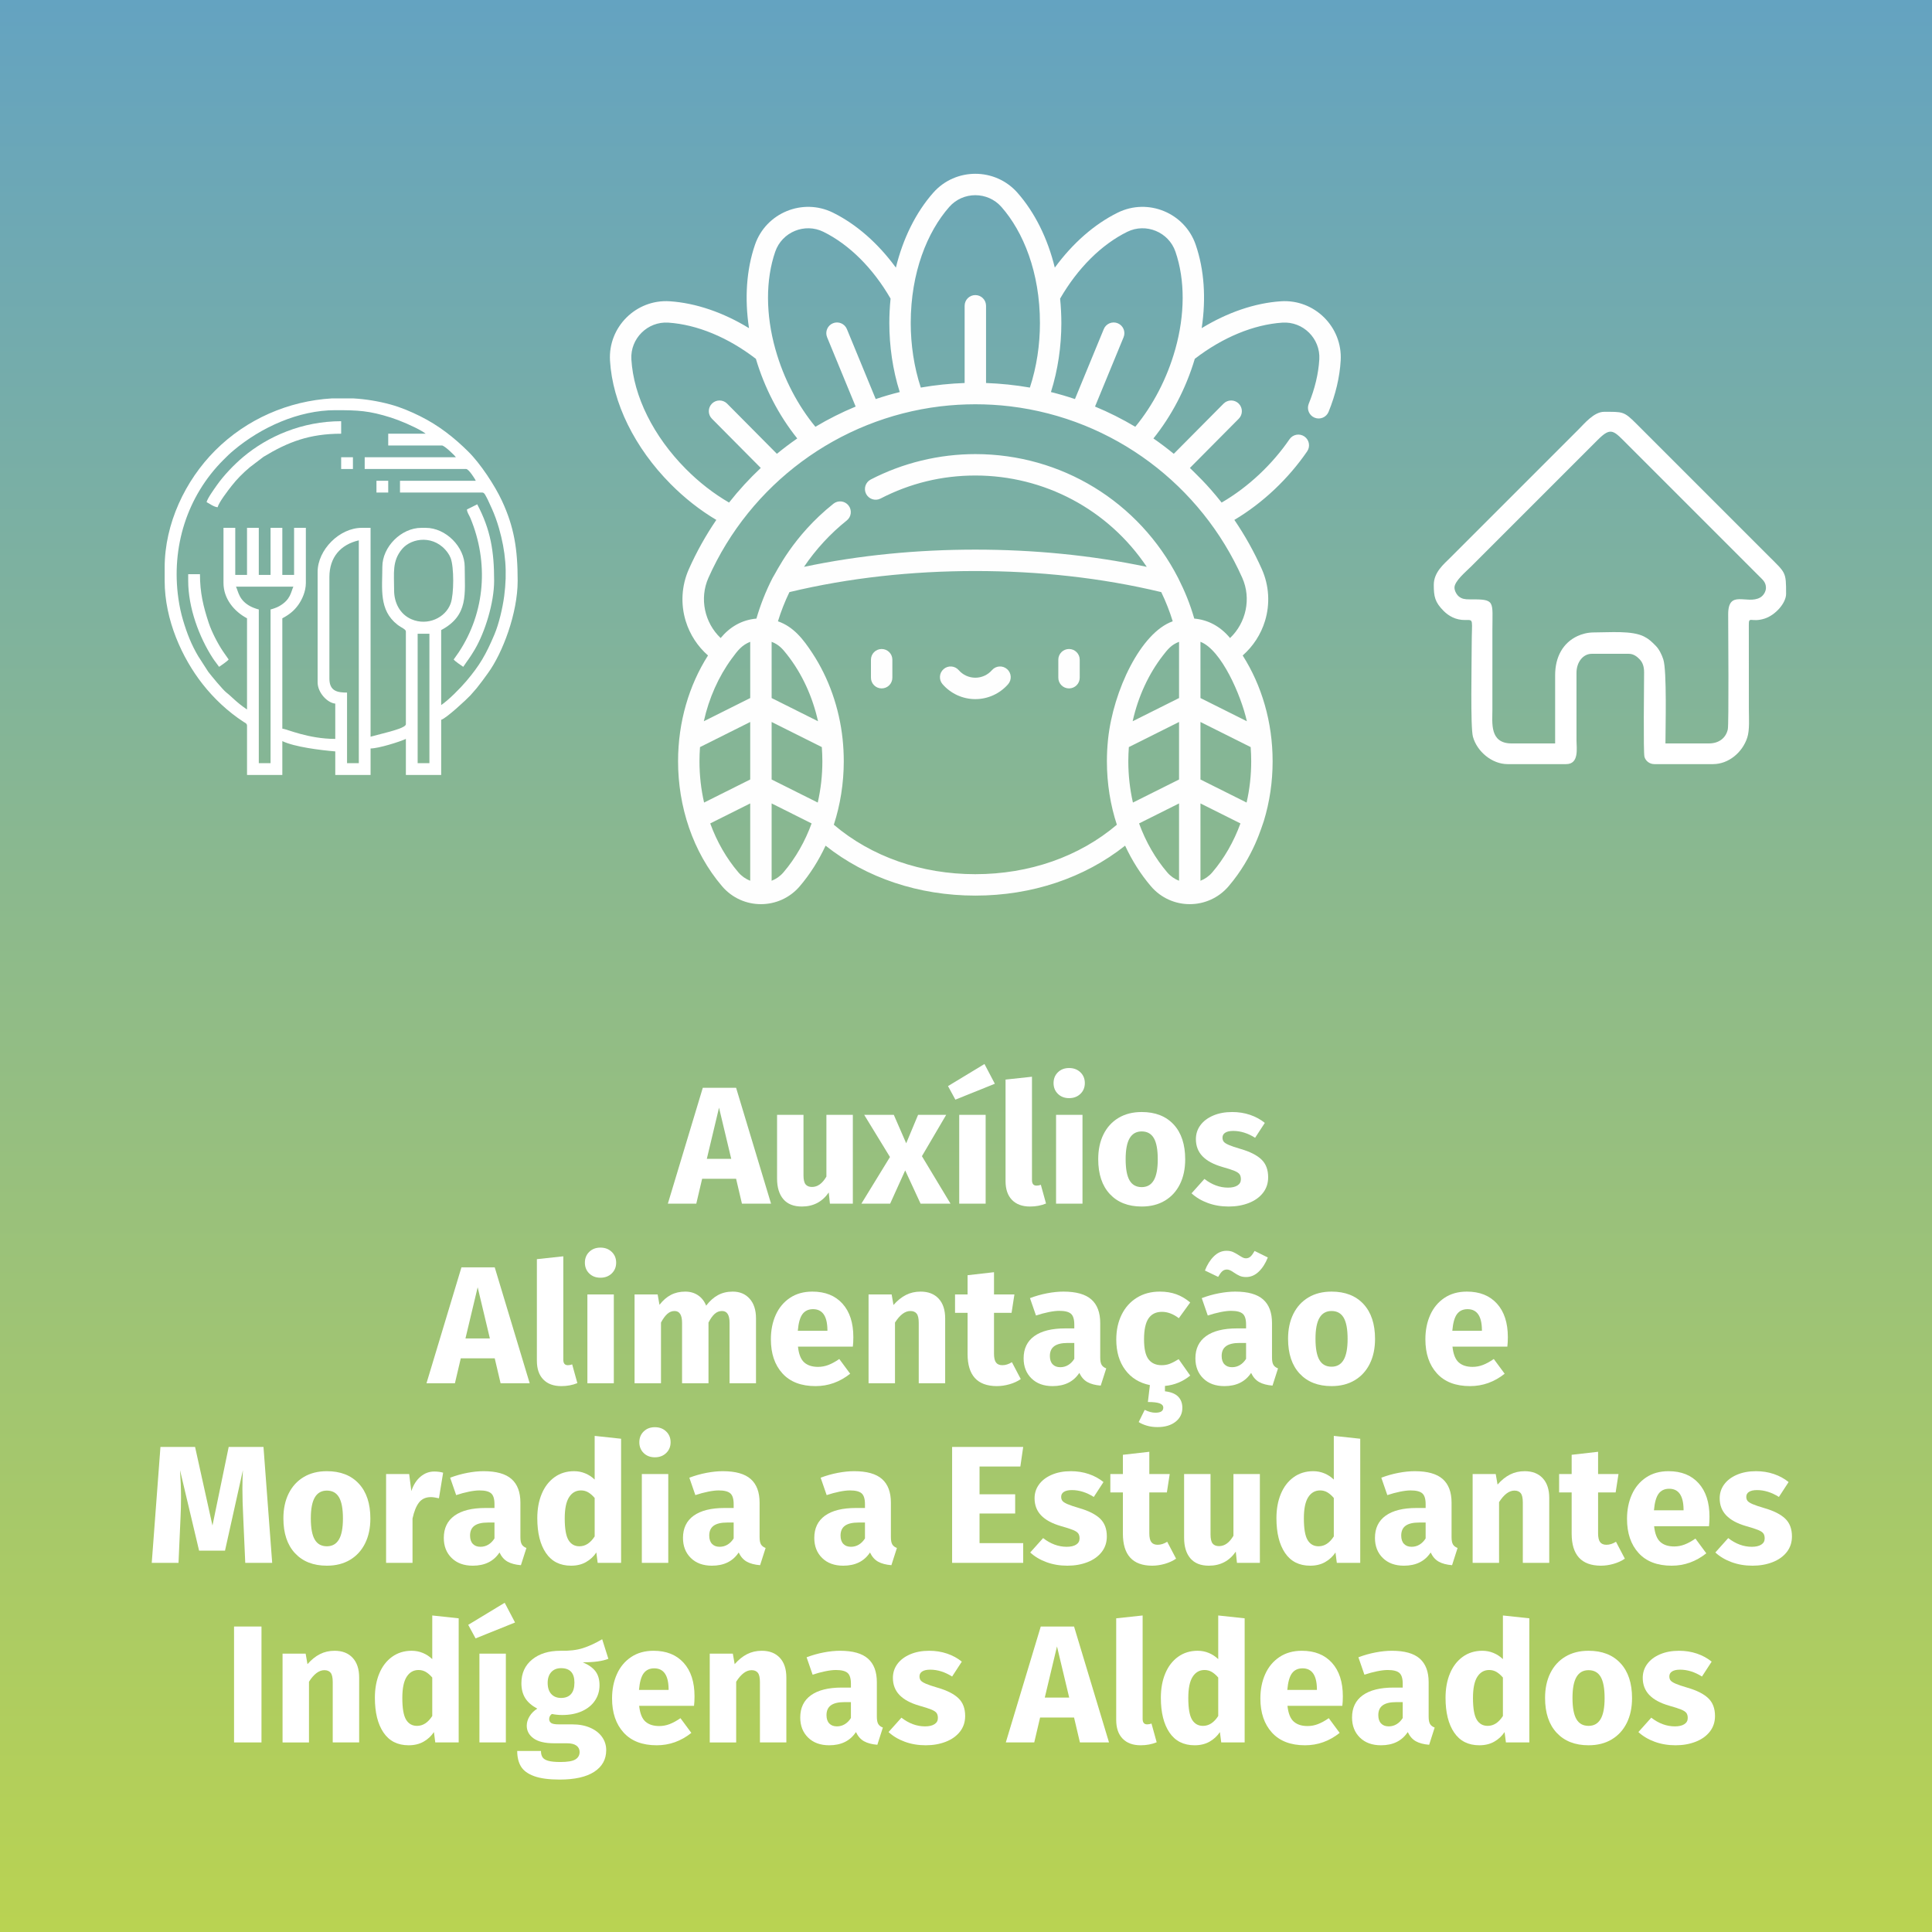 <?xml version="1.0" encoding="UTF-8"?>
<!DOCTYPE svg PUBLIC "-//W3C//DTD SVG 1.1//EN" "http://www.w3.org/Graphics/SVG/1.1/DTD/svg11.dtd">
<!-- Creator: CorelDRAW -->
<svg xmlns="http://www.w3.org/2000/svg" xml:space="preserve" width="56.103mm" height="56.103mm" version="1.1" style="shape-rendering:geometricPrecision; text-rendering:geometricPrecision; image-rendering:optimizeQuality; fill-rule:evenodd; clip-rule:evenodd"
viewBox="0 0 26781.08 26781.08"
 xmlns:xlink="http://www.w3.org/1999/xlink"
 xmlns:xodm="http://www.corel.com/coreldraw/odm/2003"
 enable-background="new 0 0 512 512">
 <rect x="0" y="0" width="26781.08" height="26781.08" fill="#333333" stroke="none"/>
 <defs>
  <style type="text/css">
   <![CDATA[
    .fil1 {fill:none}
    .fil4 {fill:white}
    .fil3 {fill:#FEFEFE;fill-rule:nonzero}
    .fil2 {fill:white;fill-rule:nonzero}
    .fil0 {fill:url(#id1)}
   ]]>
  </style>
   <clipPath id="id0">
    <path d="M-0 0l26781.08 0 0 26781.08 -26781.08 0 0 -26781.08z"/>
   </clipPath>
  <linearGradient id="id1" gradientUnits="userSpaceOnUse" x1="13390.32" y1="-4395.18" x2="13390.32" y2="30760.49">
   <stop offset="0" style="stop-opacity:1; stop-color:#569BD3"/>
   <stop offset="1" style="stop-opacity:1; stop-color:#C6DA41"/>
  </linearGradient>
 </defs>
 <g id="Camada_x0020_1">
  <g>
  </g>
  <g style="clip-path:url(#id0)">
   <g id="_1734018460384">
    <path class="fil0" d="M31072.48 27961.14c0,1718.47 -1393.73,3111.39 -3111.24,3111.39l-29142.26 0c-1717.71,0 -3110.43,-1392.92 -3110.43,-3111.39l0 -29141.3c0,-1718.28 1392.73,-3111.24 3110.43,-3111.24l29142.26 0c1717.52,0 3111.24,1392.96 3111.24,3111.24l0 29141.3z"/>
   </g>
  </g>
  <polygon class="fil1" points="-0,0 26781.08,0 26781.08,26781.08 -0,26781.08 "/>
  <path class="fil2" d="M10203.56 16339.79l-470.67 0 -81.15 345.46 -394.15 0 484.56 -1606.77 461.41 0 484.56 1606.77 -403.41 0 -81.15 -345.46zm-67.26 -275.91l-169.22 -709.49 -169.27 709.49 338.49 0z"/>
  <path id="_1" class="fil2" d="M11821.93 16685.25l-317.68 0 -16.23 -155.33c-89.65,129.84 -214.05,194.76 -373.29,194.76 -112.85,0 -198.24,-34.04 -256.2,-102.01 -57.95,-68.02 -86.93,-163.11 -86.93,-285.22l0 -883.39 366.32 0 0 837.04c0,60.29 9.64,102.39 28.98,126.36 19.33,23.96 49.07,35.94 89.27,35.94 77.28,0 143.78,-47.93 199.39,-143.78l0 -855.56 366.37 0 0 1231.19z"/>
  <polygon id="_2" class="fil2" points="13175.99,16685.25 12760.93,16685.25 12547.65,16223.84 12338.95,16685.25 11940.17,16685.25 12336.66,16038.35 11979.56,15454.07 12389.98,15454.07 12561.54,15848.26 12726.18,15454.07 13115.7,15454.07 12779.5,16026.79 "/>
  <path id="_3" class="fil2" d="M13662.89 16685.25l-366.37 0 0 -1231.19 366.37 0 0 1231.19zm127.5 -1662.43l-547.19 220.25 -102.01 -187.79 505.47 -306.08 143.73 273.62z"/>
  <path id="_4" class="fil2" d="M14277.29 16724.68c-106.64,0 -189.75,-30.55 -249.23,-91.6 -59.53,-61.05 -89.27,-147.98 -89.27,-260.83l0 -1407.38 366.32 -39.43 0 1432.87c0,51.03 20.86,76.52 62.58,76.52 21.67,0 41.77,-3.87 60.29,-11.6l71.89 259.68c-66.45,27.83 -140.68,41.77 -222.59,41.77z"/>
  <path id="_5" class="fil2" d="M15005.35 16685.25l-366.37 0 0 -1231.19 366.37 0 0 1231.19zm-185.5 -1880.39c63.39,0 115.57,19.71 156.52,59.14 40.96,39.38 61.44,89.27 61.44,149.55 0,60.24 -20.48,110.13 -61.44,149.51 -40.96,39.43 -93.13,59.14 -156.52,59.14 -63.39,0 -115.14,-19.71 -155.33,-59.14 -40.19,-39.38 -60.29,-89.27 -60.29,-149.51 0,-60.29 20.1,-110.17 60.29,-149.55 40.19,-39.43 91.94,-59.14 155.33,-59.14z"/>
  <path id="_6" class="fil2" d="M15826.11 15414.68c188.6,0 336.2,57.57 442.84,172.71 106.69,115.19 160.01,276.29 160.01,483.42 0,131.42 -24.35,246.17 -73.04,344.31 -48.69,98.19 -118.24,174.28 -208.7,228.41 -90.41,54.08 -197.43,81.15 -321.12,81.15 -187.03,0 -334.24,-57.57 -441.69,-172.75 -107.4,-115.14 -161.15,-276.29 -161.15,-483.42 0,-131.42 24.35,-246.17 73.04,-344.31 48.69,-98.14 118.24,-174.28 208.7,-228.37 90.41,-54.13 197.48,-81.15 321.12,-81.15zm0 268.94c-74.18,0 -129.84,31.31 -166.93,93.9 -37.09,62.63 -55.66,159.58 -55.66,290.99 0,134.47 18.19,232.61 54.51,294.43 36.33,61.86 92.32,92.75 168.08,92.75 74.18,0 129.84,-31.27 166.93,-93.9 37.09,-62.58 55.66,-159.58 55.66,-290.99 0,-134.47 -18.19,-232.61 -54.51,-294.43 -36.28,-61.82 -92.32,-92.75 -168.08,-92.75z"/>
  <path id="_7" class="fil2" d="M17080.45 15414.68c88.12,0 170.84,13.13 248.13,39.38 77.28,26.3 145.26,63.39 204.02,111.32l-134.47 206.36c-100.48,-63.39 -201.73,-95.09 -303.74,-95.09 -47.93,0 -84.63,8.12 -110.13,24.35 -25.54,16.23 -38.28,39.05 -38.28,68.4 0,23.2 5.82,42.1 17.42,56.81 11.55,14.7 35.13,29.74 70.7,45.21 35.56,15.47 90.41,34.04 164.64,55.66 128.26,37.09 223.74,85.4 286.32,144.92 62.63,59.48 93.9,141.82 93.9,246.93 0,83.44 -23.96,155.71 -71.84,216.77 -47.93,61.05 -113.61,107.83 -197.1,140.29 -83.49,32.46 -176.19,48.69 -278.25,48.69 -103.54,0 -199.77,-16.23 -288.66,-48.69 -88.88,-32.46 -164.21,-77.28 -226.07,-134.47l178.53 -199.44c103.59,80.39 212.57,120.58 326.94,120.58 55.66,0 99.34,-10.02 130.99,-30.12 31.7,-20.1 47.54,-48.69 47.54,-85.83 0,-29.36 -6.16,-52.51 -18.52,-69.55 -12.36,-16.99 -36.33,-32.84 -71.89,-47.5 -35.56,-14.7 -91.99,-32.89 -169.27,-54.51 -122.11,-35.56 -213.33,-85.02 -273.57,-148.36 -60.29,-63.39 -90.46,-142.25 -90.46,-236.53 0,-71.08 20.48,-134.85 61.44,-191.28 41,-56.42 99.72,-101.25 176.24,-134.47 76.52,-33.22 165.02,-49.84 265.46,-49.84z"/>
  <path id="_8" class="fil2" d="M6857.84 18829.14l-470.67 0 -81.15 345.46 -394.15 0 484.56 -1606.77 461.41 0 484.56 1606.77 -403.41 0 -81.15 -345.46zm-67.26 -275.91l-169.22 -709.49 -169.27 709.49 338.49 0z"/>
  <path id="_9" class="fil2" d="M7780.62 19214.03c-106.64,0 -189.75,-30.55 -249.23,-91.6 -59.53,-61.05 -89.27,-147.98 -89.27,-260.83l0 -1407.38 366.32 -39.43 0 1432.87c0,51.03 20.86,76.52 62.58,76.52 21.67,0 41.77,-3.87 60.29,-11.6l71.89 259.68c-66.45,27.83 -140.68,41.77 -222.59,41.77z"/>
  <path id="_10" class="fil2" d="M8508.67 19174.6l-366.37 0 0 -1231.19 366.37 0 0 1231.19zm-185.5 -1880.39c63.39,0 115.57,19.71 156.52,59.14 40.96,39.38 61.44,89.27 61.44,149.55 0,60.24 -20.48,110.13 -61.44,149.51 -40.96,39.43 -93.13,59.14 -156.52,59.14 -63.39,0 -115.14,-19.71 -155.33,-59.14 -40.19,-39.38 -60.29,-89.27 -60.29,-149.51 0,-60.29 20.1,-110.17 60.29,-149.55 40.19,-39.43 91.94,-59.14 155.33,-59.14z"/>
  <path id="_11" class="fil2" d="M10157.17 17904.03c97.38,0 175.47,32.84 234.19,98.53 58.71,65.68 88.12,156.48 88.12,272.43l0 899.62 -366.37 0 0 -836.99c0,-109.79 -34.75,-164.64 -104.3,-164.64 -38.67,0 -72.65,13.13 -102.06,39.43 -29.36,26.25 -57.95,66.45 -85.78,120.53l0 841.67 -366.32 0 0 -836.99c0,-109.79 -34.8,-164.64 -104.35,-164.64 -37.09,0 -70.7,13.51 -100.86,40.58 -30.12,27.07 -59.1,66.83 -86.93,119.39l0 841.67 -366.37 0 0 -1231.19 319.97 0 25.54 143.78c47.93,-61.86 100.86,-107.83 158.82,-137.96 57.95,-30.17 124.02,-45.21 198.24,-45.21 68.02,0 127.12,16.99 177.38,50.98 50.22,34.04 87.69,81.91 112.42,143.78 49.45,-64.92 103.97,-113.61 163.49,-146.07 59.48,-32.46 127.88,-48.69 205.17,-48.69z"/>
  <path id="_12" class="fil2" d="M11828.86 18534.66c0,51.03 -2.29,95.09 -6.92,132.18l-760.52 0c10.84,103.54 39.43,176.19 85.78,217.96 46.4,41.72 110.51,62.58 192.47,62.58 49.45,0 97.38,-8.88 143.73,-26.68 46.4,-17.76 96.62,-45.21 150.7,-82.3l150.7 204.02c-143.73,114.42 -303.74,171.61 -479.93,171.61 -199.39,0 -352.43,-58.76 -459.07,-176.24 -106.69,-117.48 -160.01,-275.15 -160.01,-472.96 0,-125.21 22.44,-237.67 67.26,-337.39 44.82,-99.67 110.51,-178.53 197.1,-236.48 86.54,-57.95 190.08,-86.93 310.66,-86.93 177.77,0 316.87,55.61 417.35,166.93 100.48,111.27 150.7,265.84 150.7,463.7zm-359.35 -104.35c-3.1,-188.55 -69.6,-282.83 -199.44,-282.83 -63.34,0 -112.03,22.77 -146.07,68.36 -33.99,45.63 -55.61,122.54 -64.92,230.7l410.43 0 0 -16.23z"/>
  <path id="_13" class="fil2" d="M12760.93 17904.03c106.69,0 190.13,32.46 250.42,97.38 60.29,64.92 90.41,156.09 90.41,273.57l0 899.62 -366.32 0 0 -836.99c0,-61.86 -9.64,-104.73 -28.98,-128.69 -19.33,-23.96 -48.31,-35.94 -86.97,-35.94 -74.18,0 -145.26,53.32 -213.28,159.96l0 841.67 -366.37 0 0 -1231.19 319.97 0 25.54 146.07c54.08,-61.82 111.65,-108.17 172.71,-139.1 61.05,-30.93 128.69,-46.35 202.88,-46.35z"/>
  <path id="_14" class="fil2" d="M14149.79 19116.65c-44.82,30.88 -97,54.85 -156.52,71.84 -59.48,17.04 -118.62,25.54 -177.34,25.54 -268.99,-1.58 -403.46,-149.94 -403.46,-445.18l0 -570.39 -173.9 0 0 -255.05 173.9 0 0 -266.65 366.32 -41.72 0 308.37 282.88 0 -39.43 255.05 -243.45 0 0 565.76c0,57.19 9.31,98.14 27.83,122.87 18.57,24.73 47.93,37.09 88.12,37.09 43.3,0 87.36,-13.89 132.18,-41.72l122.87 234.19z"/>
  <path id="_15" class="fil2" d="M15251.14 18817.54c0,46.35 6.54,80.39 19.71,102.01 13.13,21.62 34.37,37.85 63.73,48.69l-76.47 238.82c-75.76,-6.21 -137.19,-22.44 -184.35,-48.69 -47.16,-26.25 -84.63,-68.79 -112.46,-127.5 -80.34,122.11 -204.02,183.16 -370.95,183.16 -122.11,0 -219.49,-35.56 -292.14,-106.69 -72.65,-71.08 -108.98,-163.83 -108.98,-278.2 0,-134.47 49.45,-237.29 148.36,-308.37 98.96,-71.13 241.92,-106.69 428.95,-106.69l125.21 0 0 -53.32c0,-72.65 -15.47,-122.49 -46.35,-149.55 -30.93,-27.02 -85.02,-40.58 -162.3,-40.58 -40.19,0 -88.88,5.82 -146.07,17.42 -57.19,11.55 -115.95,27.4 -176.24,47.5l-83.44 -241.11c77.28,-29.36 156.48,-51.79 237.63,-67.26 81.15,-15.47 156.52,-23.15 226.07,-23.15 176.19,0 305.27,36.33 387.23,108.93 81.91,72.65 122.87,181.63 122.87,326.94l0 477.64zm-554.16 134.47c40.19,0 76.9,-10.02 110.13,-30.12 33.27,-20.1 61.44,-48.69 84.63,-85.83l0 -220.25 -90.41 0c-83.49,0 -145.69,14.7 -186.65,44.06 -40.96,29.36 -61.44,74.99 -61.44,136.81 0,49.45 12.75,87.69 38.24,114.76 25.49,27.07 60.67,40.58 105.5,40.58z"/>
  <path id="_16" class="fil2" d="M16498.51 19067.96c-102.01,83.44 -218.72,131.37 -350.09,143.73l0 74.18c81.91,9.31 142.59,33.65 182.01,73.04 39.38,39.43 59.1,91.6 59.1,156.52 0,78.86 -31.27,142.97 -93.9,192.47 -62.58,49.45 -146.45,74.18 -251.57,74.18 -52.56,0 -101.25,-6.59 -146.07,-19.71 -44.82,-13.13 -82.68,-29.74 -113.61,-49.84l83.49 -169.27c52.56,26.25 102.01,39.43 148.36,39.43 72.65,0 108.98,-23.2 108.98,-69.55 0,-27.83 -16.99,-47.93 -51.03,-60.29 -33.99,-12.36 -88.07,-18.57 -162.3,-18.57l27.83 -234.19c-145.31,-29.36 -259.3,-99.67 -341.98,-210.99 -82.68,-111.27 -124.06,-251.18 -124.06,-419.64 0,-129.84 24.73,-245.03 74.23,-345.51 49.45,-100.44 119.77,-178.91 210.99,-235.34 91.17,-56.38 197.05,-84.59 317.63,-84.59 85.02,0 161.54,12.36 229.56,37.09 67.98,24.73 132.13,62.58 192.42,113.61l-157.67 217.91c-77.28,-58.71 -155.33,-88.07 -234.19,-88.07 -81.91,0 -143.73,30.12 -185.45,90.41 -41.77,60.29 -62.63,157.67 -62.63,292.14 0,129.84 20.86,221.83 62.63,275.91 41.72,54.13 102.01,81.15 180.82,81.15 41.77,0 79.62,-6.54 113.61,-19.71 34.04,-13.13 74.99,-34.37 122.92,-63.73l159.96 227.22z"/>
  <path id="_17" class="fil2" d="M17632.32 18817.54c0,46.35 6.54,80.39 19.71,102.01 13.13,21.62 34.37,37.85 63.73,48.69l-76.47 238.82c-75.76,-6.21 -137.19,-22.44 -184.35,-48.69 -47.16,-26.25 -84.63,-68.79 -112.46,-127.5 -80.34,122.11 -204.02,183.16 -370.95,183.16 -122.11,0 -219.49,-35.56 -292.14,-106.69 -72.65,-71.08 -108.98,-163.83 -108.98,-278.2 0,-134.47 49.45,-237.29 148.36,-308.37 98.96,-71.13 241.92,-106.69 428.95,-106.69l125.21 0 0 -53.32c0,-72.65 -15.47,-122.49 -46.35,-149.55 -30.93,-27.02 -85.02,-40.58 -162.3,-40.58 -40.19,0 -88.88,5.82 -146.07,17.42 -57.19,11.55 -115.95,27.4 -176.24,47.5l-83.44 -241.11c77.28,-29.36 156.48,-51.79 237.63,-67.26 81.15,-15.47 156.52,-23.15 226.07,-23.15 176.19,0 305.27,36.33 387.23,108.93 81.91,72.65 122.87,181.63 122.87,326.94l0 477.64zm-554.16 134.47c40.19,0 76.9,-10.02 110.13,-30.12 33.27,-20.1 61.44,-48.69 84.63,-85.83l0 -220.25 -90.41 0c-83.49,0 -145.69,14.7 -186.65,44.06 -40.96,29.36 -61.44,74.99 -61.44,136.81 0,49.45 12.75,87.69 38.24,114.76 25.49,27.07 60.67,40.58 105.5,40.58zm194.76 -1249.71c-33.99,0 -63.34,-5.44 -88.12,-16.23 -24.73,-10.84 -51.75,-26.3 -81.15,-46.4 -38.62,-27.83 -70.31,-41.72 -95.04,-41.72 -26.3,0 -48.31,8.12 -66.07,24.35 -17.81,16.23 -36.71,42.1 -56.81,77.67l-183.21 -88.12c30.93,-80.34 72.27,-146.07 124.06,-197.05 51.79,-51.03 110.13,-76.52 175.05,-76.52 35.56,0 66.11,5.78 91.6,17.38 25.49,11.6 53.7,27.45 84.63,47.54 21.62,13.89 39,23.96 52.17,30.12 13.13,6.21 26.64,9.31 40.58,9.31 24.73,0 45.97,-8.12 63.73,-24.35 17.81,-16.23 36.71,-42.15 56.81,-77.67l183.21 90.41c-32.46,81.91 -74.61,147.6 -126.4,197.05 -51.75,49.5 -110.13,74.23 -175.05,74.23z"/>
  <path id="_18" class="fil2" d="M18457.71 17904.03c188.6,0 336.2,57.57 442.84,172.71 106.69,115.19 160.01,276.29 160.01,483.42 0,131.42 -24.35,246.17 -73.04,344.31 -48.69,98.19 -118.24,174.28 -208.7,228.41 -90.41,54.08 -197.43,81.15 -321.12,81.15 -187.03,0 -334.24,-57.57 -441.69,-172.75 -107.4,-115.14 -161.15,-276.29 -161.15,-483.42 0,-131.42 24.35,-246.17 73.04,-344.31 48.69,-98.14 118.24,-174.28 208.7,-228.37 90.41,-54.13 197.48,-81.15 321.12,-81.15zm0 268.94c-74.18,0 -129.84,31.31 -166.93,93.9 -37.09,62.63 -55.66,159.58 -55.66,290.99 0,134.47 18.19,232.61 54.51,294.43 36.33,61.86 92.32,92.75 168.08,92.75 74.18,0 129.84,-31.27 166.93,-93.9 37.09,-62.58 55.66,-159.58 55.66,-290.99 0,-134.47 -18.19,-232.61 -54.51,-294.43 -36.28,-61.82 -92.32,-92.75 -168.08,-92.75z"/>
  <path id="_19" class="fil2" d="M20901.52 18534.66c0,51.03 -2.29,95.09 -6.92,132.18l-760.52 0c10.84,103.54 39.43,176.19 85.78,217.96 46.4,41.72 110.51,62.58 192.47,62.58 49.45,0 97.38,-8.88 143.73,-26.68 46.4,-17.76 96.62,-45.21 150.7,-82.3l150.7 204.02c-143.73,114.42 -303.74,171.61 -479.93,171.61 -199.39,0 -352.43,-58.76 -459.07,-176.24 -106.69,-117.48 -160.01,-275.15 -160.01,-472.96 0,-125.21 22.44,-237.67 67.26,-337.39 44.82,-99.67 110.51,-178.53 197.1,-236.48 86.54,-57.95 190.08,-86.93 310.66,-86.93 177.77,0 316.87,55.61 417.35,166.93 100.48,111.27 150.7,265.84 150.7,463.7zm-359.35 -104.35c-3.1,-188.55 -69.6,-282.83 -199.44,-282.83 -63.34,0 -112.03,22.77 -146.07,68.36 -33.99,45.63 -55.61,122.54 -64.92,230.7l410.43 0 0 -16.23z"/>
  <path id="_20" class="fil2" d="M3772.95 21663.95l-373.29 0 -27.83 -628.34c-7.73,-149.94 -11.6,-283.64 -11.6,-401.12 0,-89.65 2.29,-174.66 6.97,-255.05l-248.13 1115.24 -359.35 0 -264.31 -1115.24c9.26,134.47 13.89,261.26 13.89,380.26 0,89.65 -2.34,183.16 -6.97,280.54l-27.83 623.71 -370.95 0 120.58 -1606.77 479.93 0 241.16 1089.7 224.88 -1089.7 482.27 0 120.58 1606.77z"/>
  <path id="_21" class="fil2" d="M4531.13 20393.38c188.6,0 336.2,57.57 442.84,172.71 106.69,115.19 160.01,276.29 160.01,483.42 0,131.42 -24.35,246.17 -73.04,344.31 -48.69,98.19 -118.24,174.28 -208.7,228.41 -90.41,54.08 -197.43,81.15 -321.12,81.15 -187.03,0 -334.24,-57.57 -441.69,-172.75 -107.4,-115.14 -161.15,-276.29 -161.15,-483.42 0,-131.42 24.35,-246.17 73.04,-344.31 48.69,-98.14 118.24,-174.28 208.7,-228.37 90.41,-54.13 197.48,-81.15 321.12,-81.15zm0 268.94c-74.18,0 -129.84,31.31 -166.93,93.9 -37.09,62.63 -55.66,159.58 -55.66,290.99 0,134.47 18.19,232.61 54.51,294.43 36.33,61.86 92.32,92.75 168.08,92.75 74.18,0 129.84,-31.27 166.93,-93.9 37.09,-62.58 55.66,-159.58 55.66,-290.99 0,-134.47 -18.19,-232.61 -54.51,-294.43 -36.28,-61.82 -92.32,-92.75 -168.08,-92.75z"/>
  <path id="_22" class="fil2" d="M6019.66 20398.01c44.82,0 85.78,5.39 122.92,16.23l-58 354.72c-46.35,-10.79 -83.44,-16.23 -111.27,-16.23 -71.13,0 -125.97,24.73 -164.64,74.23 -38.62,49.45 -68.79,123.63 -90.41,222.54l0 614.45 -366.37 0 0 -1231.19 319.97 0 30.17 236.53c27.83,-85.02 69.93,-151.51 126.36,-199.44 56.42,-47.88 120.2,-71.84 191.28,-71.84z"/>
  <path id="_23" class="fil2" d="M7213.76 21306.89c0,46.35 6.54,80.39 19.71,102.01 13.13,21.62 34.37,37.85 63.73,48.69l-76.47 238.82c-75.76,-6.21 -137.19,-22.44 -184.35,-48.69 -47.16,-26.25 -84.63,-68.79 -112.46,-127.5 -80.34,122.11 -204.02,183.16 -370.95,183.16 -122.11,0 -219.49,-35.56 -292.14,-106.69 -72.65,-71.08 -108.98,-163.83 -108.98,-278.2 0,-134.47 49.45,-237.29 148.36,-308.37 98.96,-71.13 241.92,-106.69 428.95,-106.69l125.21 0 0 -53.32c0,-72.65 -15.47,-122.49 -46.35,-149.55 -30.93,-27.02 -85.02,-40.58 -162.3,-40.58 -40.19,0 -88.88,5.82 -146.07,17.42 -57.19,11.55 -115.95,27.4 -176.24,47.5l-83.44 -241.11c77.28,-29.36 156.48,-51.79 237.63,-67.26 81.15,-15.47 156.52,-23.15 226.07,-23.15 176.19,0 305.27,36.33 387.23,108.93 81.91,72.65 122.87,181.63 122.87,326.94l0 477.64zm-554.16 134.47c40.19,0 76.9,-10.02 110.13,-30.12 33.27,-20.1 61.44,-48.69 84.63,-85.83l0 -220.25 -90.41 0c-83.49,0 -145.69,14.7 -186.65,44.06 -40.96,29.36 -61.44,74.99 -61.44,136.81 0,49.45 12.75,87.69 38.24,114.76 25.49,27.07 60.67,40.58 105.5,40.58z"/>
  <path id="_24" class="fil2" d="M8609.54 19943.57l0 1720.38 -324.6 0 -18.57 -143.73c-37.09,55.61 -85.02,100.05 -143.73,133.28 -58.76,33.27 -127.55,49.88 -206.36,49.88 -153.04,0 -269.37,-58.76 -348.95,-176.24 -79.62,-117.48 -119.43,-278.2 -119.43,-482.27 0,-126.74 20.48,-239.2 61.44,-337.35 40.96,-98.14 100.1,-175.05 177.38,-230.7 77.28,-55.66 167.69,-83.44 271.28,-83.44 54.08,0 105.5,10.02 154.19,30.12 48.69,20.1 92.37,48.69 130.99,85.78l0 -605.14 366.37 39.43zm-577.36 1490.82c81.96,0 152.28,-45.59 210.99,-136.76l0 -533.3c-29.36,-33.99 -59.1,-59.91 -89.27,-77.67 -30.12,-17.76 -63.73,-26.68 -100.86,-26.68 -69.55,0 -124.4,31.31 -164.59,93.9 -40.19,62.63 -60.29,160.39 -60.29,293.33 0,143.73 17.38,244.21 52.17,301.4 34.75,57.19 85.4,85.78 151.85,85.78z"/>
  <path id="_25" class="fil2" d="M9263.37 21663.95l-366.37 0 0 -1231.19 366.37 0 0 1231.19zm-185.5 -1880.39c63.39,0 115.57,19.71 156.52,59.14 40.96,39.38 61.44,89.27 61.44,149.55 0,60.24 -20.48,110.13 -61.44,149.51 -40.96,39.43 -93.13,59.14 -156.52,59.14 -63.39,0 -115.14,-19.71 -155.33,-59.14 -40.19,-39.38 -60.29,-89.27 -60.29,-149.51 0,-60.29 20.1,-110.17 60.29,-149.55 40.19,-39.43 91.94,-59.14 155.33,-59.14z"/>
  <path id="_26" class="fil2" d="M10529.31 21306.89c0,46.35 6.54,80.39 19.71,102.01 13.13,21.62 34.37,37.85 63.73,48.69l-76.47 238.82c-75.76,-6.21 -137.19,-22.44 -184.35,-48.69 -47.16,-26.25 -84.63,-68.79 -112.46,-127.5 -80.34,122.11 -204.02,183.16 -370.95,183.16 -122.11,0 -219.49,-35.56 -292.14,-106.69 -72.65,-71.08 -108.98,-163.83 -108.98,-278.2 0,-134.47 49.45,-237.29 148.36,-308.37 98.96,-71.13 241.92,-106.69 428.95,-106.69l125.21 0 0 -53.32c0,-72.65 -15.47,-122.49 -46.35,-149.55 -30.93,-27.02 -85.02,-40.58 -162.3,-40.58 -40.19,0 -88.88,5.82 -146.07,17.42 -57.19,11.55 -115.95,27.4 -176.24,47.5l-83.44 -241.11c77.28,-29.36 156.48,-51.79 237.63,-67.26 81.15,-15.47 156.52,-23.15 226.07,-23.15 176.19,0 305.27,36.33 387.23,108.93 81.91,72.65 122.87,181.63 122.87,326.94l0 477.64zm-554.16 134.47c40.19,0 76.9,-10.02 110.13,-30.12 33.27,-20.1 61.44,-48.69 84.63,-85.83l0 -220.25 -90.41 0c-83.49,0 -145.69,14.7 -186.65,44.06 -40.96,29.36 -61.44,74.99 -61.44,136.81 0,49.45 12.75,87.69 38.24,114.76 25.49,27.07 60.67,40.58 105.5,40.58z"/>
  <path id="_27" class="fil2" d="M12349.41 21306.89c0,46.35 6.54,80.39 19.71,102.01 13.13,21.62 34.37,37.85 63.73,48.69l-76.47 238.82c-75.76,-6.21 -137.19,-22.44 -184.35,-48.69 -47.16,-26.25 -84.63,-68.79 -112.46,-127.5 -80.34,122.11 -204.02,183.16 -370.95,183.16 -122.11,0 -219.49,-35.56 -292.14,-106.69 -72.65,-71.08 -108.98,-163.83 -108.98,-278.2 0,-134.47 49.45,-237.29 148.36,-308.37 98.96,-71.13 241.92,-106.69 428.95,-106.69l125.21 0 0 -53.32c0,-72.65 -15.47,-122.49 -46.35,-149.55 -30.93,-27.02 -85.02,-40.58 -162.3,-40.58 -40.19,0 -88.88,5.82 -146.07,17.42 -57.19,11.55 -115.95,27.4 -176.24,47.5l-83.44 -241.11c77.28,-29.36 156.48,-51.79 237.63,-67.26 81.15,-15.47 156.52,-23.15 226.07,-23.15 176.19,0 305.27,36.33 387.23,108.93 81.91,72.65 122.87,181.63 122.87,326.94l0 477.64zm-554.16 134.47c40.19,0 76.9,-10.02 110.13,-30.12 33.27,-20.1 61.44,-48.69 84.63,-85.83l0 -220.25 -90.41 0c-83.49,0 -145.69,14.7 -186.65,44.06 -40.96,29.36 -61.44,74.99 -61.44,136.81 0,49.45 12.75,87.69 38.24,114.76 25.49,27.07 60.67,40.58 105.5,40.58z"/>
  <polygon id="_28" class="fil2" points="14144.02,20328.46 13578.26,20328.46 13578.26,20713.3 14072.13,20713.3 14072.13,20979.95 13578.26,20979.95 13578.26,21390.38 14183.4,21390.38 14183.4,21663.95 13198,21663.95 13198,20057.18 14183.4,20057.18 "/>
  <path id="_29" class="fil2" d="M14844.2 20393.38c88.12,0 170.84,13.13 248.13,39.38 77.28,26.3 145.26,63.39 204.02,111.32l-134.47 206.36c-100.48,-63.39 -201.73,-95.09 -303.74,-95.09 -47.93,0 -84.63,8.12 -110.13,24.35 -25.54,16.23 -38.28,39.05 -38.28,68.4 0,23.2 5.82,42.1 17.42,56.81 11.55,14.7 35.13,29.74 70.7,45.21 35.56,15.47 90.41,34.04 164.64,55.66 128.26,37.09 223.74,85.4 286.32,144.92 62.63,59.48 93.9,141.82 93.9,246.93 0,83.44 -23.96,155.71 -71.84,216.77 -47.93,61.05 -113.61,107.83 -197.1,140.29 -83.49,32.46 -176.19,48.69 -278.25,48.69 -103.54,0 -199.77,-16.23 -288.66,-48.69 -88.88,-32.46 -164.21,-77.28 -226.07,-134.47l178.53 -199.44c103.59,80.39 212.57,120.58 326.94,120.58 55.66,0 99.34,-10.02 130.99,-30.12 31.7,-20.1 47.54,-48.69 47.54,-85.83 0,-29.36 -6.16,-52.51 -18.52,-69.55 -12.36,-16.99 -36.33,-32.84 -71.89,-47.5 -35.56,-14.7 -91.99,-32.89 -169.27,-54.51 -122.11,-35.56 -213.33,-85.02 -273.57,-148.36 -60.29,-63.39 -90.46,-142.25 -90.46,-236.53 0,-71.08 20.48,-134.85 61.44,-191.28 41,-56.42 99.72,-101.25 176.24,-134.47 76.52,-33.22 165.02,-49.84 265.46,-49.84z"/>
  <path id="_30" class="fil2" d="M16302.61 21606c-44.82,30.88 -97,54.85 -156.52,71.84 -59.48,17.04 -118.62,25.54 -177.34,25.54 -268.99,-1.58 -403.46,-149.94 -403.46,-445.18l0 -570.39 -173.9 0 0 -255.05 173.9 0 0 -266.65 366.32 -41.72 0 308.37 282.88 0 -39.43 255.05 -243.45 0 0 565.76c0,57.19 9.31,98.14 27.83,122.87 18.57,24.73 47.93,37.09 88.12,37.09 43.3,0 87.36,-13.89 132.18,-41.72l122.87 234.19z"/>
  <path id="_31" class="fil2" d="M17464.25 21663.95l-317.68 0 -16.23 -155.33c-89.65,129.84 -214.05,194.76 -373.29,194.76 -112.85,0 -198.24,-34.04 -256.2,-102.01 -57.95,-68.02 -86.93,-163.11 -86.93,-285.22l0 -883.39 366.32 0 0 837.04c0,60.29 9.64,102.39 28.98,126.36 19.33,23.96 49.07,35.94 89.27,35.94 77.28,0 143.78,-47.93 199.39,-143.78l0 -855.56 366.37 0 0 1231.19z"/>
  <path id="_32" class="fil2" d="M18855.4 19943.57l0 1720.38 -324.6 0 -18.57 -143.73c-37.09,55.61 -85.02,100.05 -143.73,133.28 -58.76,33.27 -127.55,49.88 -206.36,49.88 -153.04,0 -269.37,-58.76 -348.95,-176.24 -79.62,-117.48 -119.43,-278.2 -119.43,-482.27 0,-126.74 20.48,-239.2 61.44,-337.35 40.96,-98.14 100.1,-175.05 177.38,-230.7 77.28,-55.66 167.69,-83.44 271.28,-83.44 54.08,0 105.5,10.02 154.19,30.12 48.69,20.1 92.37,48.69 130.99,85.78l0 -605.14 366.37 39.43zm-577.36 1490.82c81.96,0 152.28,-45.59 210.99,-136.76l0 -533.3c-29.36,-33.99 -59.1,-59.91 -89.27,-77.67 -30.12,-17.76 -63.73,-26.68 -100.86,-26.68 -69.55,0 -124.4,31.31 -164.59,93.9 -40.19,62.63 -60.29,160.39 -60.29,293.33 0,143.73 17.38,244.21 52.17,301.4 34.75,57.19 85.4,85.78 151.85,85.78z"/>
  <path id="_33" class="fil2" d="M20121.34 21306.89c0,46.35 6.54,80.39 19.71,102.01 13.13,21.62 34.37,37.85 63.73,48.69l-76.47 238.82c-75.76,-6.21 -137.19,-22.44 -184.35,-48.69 -47.16,-26.25 -84.63,-68.79 -112.46,-127.5 -80.34,122.11 -204.02,183.16 -370.95,183.16 -122.11,0 -219.49,-35.56 -292.14,-106.69 -72.65,-71.08 -108.98,-163.83 -108.98,-278.2 0,-134.47 49.45,-237.29 148.36,-308.37 98.96,-71.13 241.92,-106.69 428.95,-106.69l125.21 0 0 -53.32c0,-72.65 -15.47,-122.49 -46.35,-149.55 -30.93,-27.02 -85.02,-40.58 -162.3,-40.58 -40.19,0 -88.88,5.82 -146.07,17.42 -57.19,11.55 -115.95,27.4 -176.24,47.5l-83.44 -241.11c77.28,-29.36 156.48,-51.79 237.63,-67.26 81.15,-15.47 156.52,-23.15 226.07,-23.15 176.19,0 305.27,36.33 387.23,108.93 81.91,72.65 122.87,181.63 122.87,326.94l0 477.64zm-554.16 134.47c40.19,0 76.9,-10.02 110.13,-30.12 33.27,-20.1 61.44,-48.69 84.63,-85.83l0 -220.25 -90.41 0c-83.49,0 -145.69,14.7 -186.65,44.06 -40.96,29.36 -61.44,74.99 -61.44,136.81 0,49.45 12.75,87.69 38.24,114.76 25.49,27.07 60.67,40.58 105.5,40.58z"/>
  <path id="_34" class="fil2" d="M21134.52 20393.38c106.69,0 190.13,32.46 250.42,97.38 60.29,64.92 90.41,156.09 90.41,273.57l0 899.62 -366.32 0 0 -836.99c0,-61.86 -9.64,-104.73 -28.98,-128.69 -19.33,-23.96 -48.31,-35.94 -86.97,-35.94 -74.18,0 -145.26,53.32 -213.28,159.96l0 841.67 -366.37 0 0 -1231.19 319.97 0 25.54 146.07c54.08,-61.82 111.65,-108.17 172.71,-139.1 61.05,-30.93 128.69,-46.35 202.88,-46.35z"/>
  <path id="_35" class="fil2" d="M22523.38 21606c-44.82,30.88 -97,54.85 -156.52,71.84 -59.48,17.04 -118.62,25.54 -177.34,25.54 -268.99,-1.58 -403.46,-149.94 -403.46,-445.18l0 -570.39 -173.9 0 0 -255.05 173.9 0 0 -266.65 366.32 -41.72 0 308.37 282.88 0 -39.43 255.05 -243.45 0 0 565.76c0,57.19 9.31,98.14 27.83,122.87 18.57,24.73 47.93,37.09 88.12,37.09 43.3,0 87.36,-13.89 132.18,-41.72l122.87 234.19z"/>
  <path id="_36" class="fil2" d="M23696.57 21024.01c0,51.03 -2.29,95.09 -6.92,132.18l-760.52 0c10.84,103.54 39.43,176.19 85.78,217.96 46.4,41.72 110.51,62.58 192.47,62.58 49.45,0 97.38,-8.88 143.73,-26.68 46.4,-17.76 96.62,-45.21 150.7,-82.3l150.7 204.02c-143.73,114.42 -303.74,171.61 -479.93,171.61 -199.39,0 -352.43,-58.76 -459.07,-176.24 -106.69,-117.48 -160.01,-275.15 -160.01,-472.96 0,-125.21 22.44,-237.67 67.26,-337.39 44.82,-99.67 110.51,-178.53 197.1,-236.48 86.54,-57.95 190.08,-86.93 310.66,-86.93 177.77,0 316.87,55.61 417.35,166.93 100.48,111.27 150.7,265.84 150.7,463.7zm-359.35 -104.35c-3.1,-188.55 -69.6,-282.83 -199.44,-282.83 -63.34,0 -112.03,22.77 -146.07,68.36 -33.99,45.63 -55.61,122.54 -64.92,230.7l410.43 0 0 -16.23z"/>
  <path id="_37" class="fil2" d="M24341.14 20393.38c88.12,0 170.84,13.13 248.13,39.38 77.28,26.3 145.26,63.39 204.02,111.32l-134.47 206.36c-100.48,-63.39 -201.73,-95.09 -303.74,-95.09 -47.93,0 -84.63,8.12 -110.13,24.35 -25.54,16.23 -38.28,39.05 -38.28,68.4 0,23.2 5.82,42.1 17.42,56.81 11.55,14.7 35.13,29.74 70.7,45.21 35.56,15.47 90.41,34.04 164.64,55.66 128.26,37.09 223.74,85.4 286.32,144.92 62.63,59.48 93.9,141.82 93.9,246.93 0,83.44 -23.96,155.71 -71.84,216.77 -47.93,61.05 -113.61,107.83 -197.1,140.29 -83.49,32.46 -176.19,48.69 -278.25,48.69 -103.54,0 -199.77,-16.23 -288.66,-48.69 -88.88,-32.46 -164.21,-77.28 -226.07,-134.47l178.53 -199.44c103.59,80.39 212.57,120.58 326.94,120.58 55.66,0 99.34,-10.02 130.99,-30.12 31.7,-20.1 47.54,-48.69 47.54,-85.83 0,-29.36 -6.16,-52.51 -18.52,-69.55 -12.36,-16.99 -36.33,-32.84 -71.89,-47.5 -35.56,-14.7 -91.99,-32.89 -169.27,-54.51 -122.11,-35.56 -213.33,-85.02 -273.57,-148.36 -60.29,-63.39 -90.46,-142.25 -90.46,-236.53 0,-71.08 20.48,-134.85 61.44,-191.28 41,-56.42 99.72,-101.25 176.24,-134.47 76.52,-33.22 165.02,-49.84 265.46,-49.84z"/>
  <polygon id="_38" class="fil2" points="3624.59,24153.3 3244.33,24153.3 3244.33,22546.53 3624.59,22546.53 "/>
  <path id="_39" class="fil2" d="M4637.82 22882.73c106.69,0 190.13,32.46 250.42,97.38 60.29,64.92 90.41,156.09 90.41,273.57l0 899.62 -366.32 0 0 -836.99c0,-61.86 -9.64,-104.73 -28.98,-128.69 -19.33,-23.96 -48.31,-35.94 -86.97,-35.94 -74.18,0 -145.26,53.32 -213.28,159.96l0 841.67 -366.37 0 0 -1231.19 319.97 0 25.54 146.07c54.08,-61.82 111.65,-108.17 172.71,-139.1 61.05,-30.93 128.69,-46.35 202.88,-46.35z"/>
  <path id="_40" class="fil2" d="M6358.25 22432.92l0 1720.38 -324.6 0 -18.57 -143.73c-37.09,55.61 -85.02,100.05 -143.73,133.28 -58.76,33.27 -127.55,49.88 -206.36,49.88 -153.04,0 -269.37,-58.76 -348.95,-176.24 -79.62,-117.48 -119.43,-278.2 -119.43,-482.27 0,-126.74 20.48,-239.2 61.44,-337.35 40.96,-98.14 100.1,-175.05 177.38,-230.7 77.28,-55.66 167.69,-83.44 271.28,-83.44 54.08,0 105.5,10.02 154.19,30.12 48.69,20.1 92.37,48.69 130.99,85.78l0 -605.14 366.37 39.43zm-577.36 1490.82c81.96,0 152.28,-45.59 210.99,-136.76l0 -533.3c-29.36,-33.99 -59.1,-59.91 -89.27,-77.67 -30.12,-17.76 -63.73,-26.68 -100.86,-26.68 -69.55,0 -124.4,31.31 -164.59,93.9 -40.19,62.63 -60.29,160.39 -60.29,293.33 0,143.73 17.38,244.21 52.17,301.4 34.75,57.19 85.4,85.78 151.85,85.78z"/>
  <path id="_41" class="fil2" d="M7012.08 24153.3l-366.37 0 0 -1231.19 366.37 0 0 1231.19zm127.5 -1662.43l-547.19 220.25 -102.01 -187.79 505.47 -306.08 143.73 273.62z"/>
  <path id="_42" class="fil2" d="M8433.35 22994c-80.39,32.46 -198.63,48.69 -354.72,48.69 80.34,33.99 139.1,75.76 176.19,125.21 37.09,49.45 55.66,113.61 55.66,192.42 0,78.86 -20.86,149.55 -62.63,212.18 -41.72,62.58 -101.63,111.65 -179.68,147.22 -78.05,35.56 -169.65,53.32 -274.76,53.32 -49.45,0 -96.62,-4.63 -141.44,-13.89 -12.36,6.16 -22.01,15.85 -28.98,28.98 -6.92,13.13 -10.41,26.64 -10.41,40.58 0,23.2 8.88,41.34 26.64,54.47 17.81,13.17 53.75,19.71 107.83,19.71l185.5 0c94.28,0 176.95,15.47 248.08,46.4 71.08,30.88 125.97,73.42 164.59,127.5 38.67,54.08 58,115.19 58,183.16 0,128.31 -55.28,228.41 -165.78,300.26 -110.51,71.89 -270.13,107.83 -478.79,107.83 -149.94,0 -268.18,-15.85 -354.77,-47.54 -86.54,-31.7 -147.22,-76.14 -182.01,-133.32 -34.75,-57.19 -52.17,-129.03 -52.17,-215.62l329.28 0c0,37.09 7.3,66.5 22.01,88.12 14.7,21.62 41.34,37.85 80,48.69 38.62,10.84 94.28,16.23 166.93,16.23 100.48,0 170.03,-11.98 208.65,-35.94 38.67,-23.96 58,-58.33 58,-103.16 0,-37.14 -14.7,-66.5 -44.06,-88.12 -29.36,-21.62 -73.42,-32.46 -132.18,-32.46l-178.53 0c-126.74,0 -221.4,-22.82 -284.03,-68.4 -62.58,-45.59 -93.9,-103.97 -93.9,-175.05 0,-44.82 13.13,-88.5 39.43,-131.03 26.25,-42.48 61.82,-77.67 106.64,-105.5 -77.28,-41.72 -133.32,-90.79 -168.08,-147.22 -34.8,-56.42 -52.17,-124.83 -52.17,-205.17 0,-137.57 49.45,-246.93 148.36,-328.08 98.96,-81.15 229.56,-121.73 391.86,-121.73 123.68,3.06 228.37,-9.31 314.19,-37.14 85.78,-27.78 174.28,-68.79 265.46,-122.87l85.78 271.28zm-656.17 129.84c-57.19,0 -102.39,18.19 -135.62,54.47 -33.22,36.33 -49.84,86.21 -49.84,149.55 0,66.5 16.61,117.86 49.84,154.19 33.22,36.33 78.43,54.51 135.62,54.51 60.29,0 106.31,-17.81 137.96,-53.32 31.7,-35.56 47.54,-88.88 47.54,-160.01 0,-132.94 -61.82,-199.39 -185.5,-199.39z"/>
  <path id="_43" class="fil2" d="M9627.4 23513.36c0,51.03 -2.29,95.09 -6.92,132.18l-760.52 0c10.84,103.54 39.43,176.19 85.78,217.96 46.4,41.72 110.51,62.58 192.47,62.58 49.45,0 97.38,-8.88 143.73,-26.68 46.4,-17.76 96.62,-45.21 150.7,-82.3l150.7 204.02c-143.73,114.42 -303.74,171.61 -479.93,171.61 -199.39,0 -352.43,-58.76 -459.07,-176.24 -106.69,-117.48 -160.01,-275.15 -160.01,-472.96 0,-125.21 22.44,-237.67 67.26,-337.39 44.82,-99.67 110.51,-178.53 197.1,-236.48 86.54,-57.95 190.08,-86.93 310.66,-86.93 177.77,0 316.87,55.61 417.35,166.93 100.48,111.27 150.7,265.84 150.7,463.7zm-359.35 -104.35c-3.1,-188.55 -69.6,-282.83 -199.44,-282.83 -63.34,0 -112.03,22.77 -146.07,68.36 -33.99,45.63 -55.61,122.54 -64.92,230.7l410.43 0 0 -16.23z"/>
  <path id="_44" class="fil2" d="M10559.48 22882.73c106.69,0 190.13,32.46 250.42,97.38 60.29,64.92 90.41,156.09 90.41,273.57l0 899.62 -366.32 0 0 -836.99c0,-61.86 -9.64,-104.73 -28.98,-128.69 -19.33,-23.96 -48.31,-35.94 -86.97,-35.94 -74.18,0 -145.26,53.32 -213.28,159.96l0 841.67 -366.37 0 0 -1231.19 319.97 0 25.54 146.07c54.08,-61.82 111.65,-108.17 172.71,-139.1 61.05,-30.93 128.69,-46.35 202.88,-46.35z"/>
  <path id="_45" class="fil2" d="M12154.7 23796.24c0,46.35 6.54,80.39 19.71,102.01 13.13,21.62 34.37,37.85 63.73,48.69l-76.47 238.82c-75.76,-6.21 -137.19,-22.44 -184.35,-48.69 -47.16,-26.25 -84.63,-68.79 -112.46,-127.5 -80.34,122.11 -204.02,183.16 -370.95,183.16 -122.11,0 -219.49,-35.56 -292.14,-106.69 -72.65,-71.08 -108.98,-163.83 -108.98,-278.2 0,-134.47 49.45,-237.29 148.36,-308.37 98.96,-71.13 241.92,-106.69 428.95,-106.69l125.21 0 0 -53.32c0,-72.65 -15.47,-122.49 -46.35,-149.55 -30.93,-27.02 -85.02,-40.58 -162.3,-40.58 -40.19,0 -88.88,5.82 -146.07,17.42 -57.19,11.55 -115.95,27.4 -176.24,47.5l-83.44 -241.11c77.28,-29.36 156.48,-51.79 237.63,-67.26 81.15,-15.47 156.52,-23.15 226.07,-23.15 176.19,0 305.27,36.33 387.23,108.93 81.91,72.65 122.87,181.63 122.87,326.94l0 477.64zm-554.16 134.47c40.19,0 76.9,-10.02 110.13,-30.12 33.27,-20.1 61.44,-48.69 84.63,-85.83l0 -220.25 -90.41 0c-83.49,0 -145.69,14.7 -186.65,44.06 -40.96,29.36 -61.44,74.99 -61.44,136.81 0,49.45 12.75,87.69 38.24,114.76 25.49,27.07 60.67,40.58 105.5,40.58z"/>
  <path id="_46" class="fil2" d="M12880.37 22882.73c88.12,0 170.84,13.13 248.13,39.38 77.28,26.3 145.26,63.39 204.02,111.32l-134.47 206.36c-100.48,-63.39 -201.73,-95.09 -303.74,-95.09 -47.93,0 -84.63,8.12 -110.13,24.35 -25.54,16.23 -38.28,39.05 -38.28,68.4 0,23.2 5.82,42.1 17.42,56.81 11.55,14.7 35.13,29.74 70.7,45.21 35.56,15.47 90.41,34.04 164.64,55.66 128.26,37.09 223.74,85.4 286.32,144.92 62.63,59.48 93.9,141.82 93.9,246.93 0,83.44 -23.96,155.71 -71.84,216.77 -47.93,61.05 -113.61,107.83 -197.1,140.29 -83.49,32.46 -176.19,48.69 -278.25,48.69 -103.54,0 -199.77,-16.23 -288.66,-48.69 -88.88,-32.46 -164.21,-77.28 -226.07,-134.47l178.53 -199.44c103.59,80.39 212.57,120.58 326.94,120.58 55.66,0 99.34,-10.02 130.99,-30.12 31.7,-20.1 47.54,-48.69 47.54,-85.83 0,-29.36 -6.16,-52.51 -18.52,-69.55 -12.36,-16.99 -36.33,-32.84 -71.89,-47.5 -35.56,-14.7 -91.99,-32.89 -169.27,-54.51 -122.11,-35.56 -213.33,-85.02 -273.57,-148.36 -60.29,-63.39 -90.46,-142.25 -90.46,-236.53 0,-71.08 20.48,-134.85 61.44,-191.28 41,-56.42 99.72,-101.25 176.24,-134.47 76.52,-33.22 165.02,-49.84 265.46,-49.84z"/>
  <path id="_47" class="fil2" d="M14888.31 23807.84l-470.67 0 -81.15 345.46 -394.15 0 484.56 -1606.77 461.41 0 484.56 1606.77 -403.41 0 -81.15 -345.46zm-67.26 -275.91l-169.22 -709.49 -169.27 709.49 338.49 0z"/>
  <path id="_48" class="fil2" d="M15811.08 24192.73c-106.64,0 -189.75,-30.55 -249.23,-91.6 -59.53,-61.05 -89.27,-147.98 -89.27,-260.83l0 -1407.38 366.32 -39.43 0 1432.87c0,51.03 20.86,76.52 62.58,76.52 21.67,0 41.77,-3.87 60.29,-11.6l71.89 259.68c-66.45,27.83 -140.68,41.77 -222.59,41.77z"/>
  <path id="_49" class="fil2" d="M17253.26 22432.92l0 1720.38 -324.6 0 -18.57 -143.73c-37.09,55.61 -85.02,100.05 -143.73,133.28 -58.76,33.27 -127.55,49.88 -206.36,49.88 -153.04,0 -269.37,-58.76 -348.95,-176.24 -79.62,-117.48 -119.43,-278.2 -119.43,-482.27 0,-126.74 20.48,-239.2 61.44,-337.35 40.96,-98.14 100.1,-175.05 177.38,-230.7 77.28,-55.66 167.69,-83.44 271.28,-83.44 54.08,0 105.5,10.02 154.19,30.12 48.69,20.1 92.37,48.69 130.99,85.78l0 -605.14 366.37 39.43zm-577.36 1490.82c81.96,0 152.28,-45.59 210.99,-136.76l0 -533.3c-29.36,-33.99 -59.1,-59.91 -89.27,-77.67 -30.12,-17.76 -63.73,-26.68 -100.86,-26.68 -69.55,0 -124.4,31.31 -164.59,93.9 -40.19,62.63 -60.29,160.39 -60.29,293.33 0,143.73 17.38,244.21 52.17,301.4 34.75,57.19 85.4,85.78 151.85,85.78z"/>
  <path id="_50" class="fil2" d="M18614.24 23513.36c0,51.03 -2.29,95.09 -6.92,132.18l-760.52 0c10.84,103.54 39.43,176.19 85.78,217.96 46.4,41.72 110.51,62.58 192.47,62.58 49.45,0 97.38,-8.88 143.73,-26.68 46.4,-17.76 96.62,-45.21 150.7,-82.3l150.7 204.02c-143.73,114.42 -303.74,171.61 -479.93,171.61 -199.39,0 -352.43,-58.76 -459.07,-176.24 -106.69,-117.48 -160.01,-275.15 -160.01,-472.96 0,-125.21 22.44,-237.67 67.26,-337.39 44.82,-99.67 110.51,-178.53 197.1,-236.48 86.54,-57.95 190.08,-86.93 310.66,-86.93 177.77,0 316.87,55.61 417.35,166.93 100.48,111.27 150.7,265.84 150.7,463.7zm-359.35 -104.35c-3.1,-188.55 -69.6,-282.83 -199.44,-282.83 -63.34,0 -112.03,22.77 -146.07,68.36 -33.99,45.63 -55.61,122.54 -64.92,230.7l410.43 0 0 -16.23z"/>
  <path id="_51" class="fil2" d="M19803.71 23796.24c0,46.35 6.54,80.39 19.71,102.01 13.13,21.62 34.37,37.85 63.73,48.69l-76.47 238.82c-75.76,-6.21 -137.19,-22.44 -184.35,-48.69 -47.16,-26.25 -84.63,-68.79 -112.46,-127.5 -80.34,122.11 -204.02,183.16 -370.95,183.16 -122.11,0 -219.49,-35.56 -292.14,-106.69 -72.65,-71.08 -108.98,-163.83 -108.98,-278.2 0,-134.47 49.45,-237.29 148.36,-308.37 98.96,-71.13 241.92,-106.69 428.95,-106.69l125.21 0 0 -53.32c0,-72.65 -15.47,-122.49 -46.35,-149.55 -30.93,-27.02 -85.02,-40.58 -162.3,-40.58 -40.19,0 -88.88,5.82 -146.07,17.42 -57.19,11.55 -115.95,27.4 -176.24,47.5l-83.44 -241.11c77.28,-29.36 156.48,-51.79 237.63,-67.26 81.15,-15.47 156.52,-23.15 226.07,-23.15 176.19,0 305.27,36.33 387.23,108.93 81.91,72.65 122.87,181.63 122.87,326.94l0 477.64zm-554.16 134.47c40.19,0 76.9,-10.02 110.13,-30.12 33.27,-20.1 61.44,-48.69 84.63,-85.83l0 -220.25 -90.41 0c-83.49,0 -145.69,14.7 -186.65,44.06 -40.96,29.36 -61.44,74.99 -61.44,136.81 0,49.45 12.75,87.69 38.24,114.76 25.49,27.07 60.67,40.58 105.5,40.58z"/>
  <path id="_52" class="fil2" d="M21199.49 22432.92l0 1720.38 -324.6 0 -18.57 -143.73c-37.09,55.61 -85.02,100.05 -143.73,133.28 -58.76,33.27 -127.55,49.88 -206.36,49.88 -153.04,0 -269.37,-58.76 -348.95,-176.24 -79.62,-117.48 -119.43,-278.2 -119.43,-482.27 0,-126.74 20.48,-239.2 61.44,-337.35 40.96,-98.14 100.1,-175.05 177.38,-230.7 77.28,-55.66 167.69,-83.44 271.28,-83.44 54.08,0 105.5,10.02 154.19,30.12 48.69,20.1 92.37,48.69 130.99,85.78l0 -605.14 366.37 39.43zm-577.36 1490.82c81.96,0 152.28,-45.59 210.99,-136.76l0 -533.3c-29.36,-33.99 -59.1,-59.91 -89.27,-77.67 -30.12,-17.76 -63.73,-26.68 -100.86,-26.68 -69.55,0 -124.4,31.31 -164.59,93.9 -40.19,62.63 -60.29,160.39 -60.29,293.33 0,143.73 17.38,244.21 52.17,301.4 34.75,57.19 85.4,85.78 151.85,85.78z"/>
  <path id="_53" class="fil2" d="M22020.25 22882.73c188.6,0 336.2,57.57 442.84,172.71 106.69,115.19 160.01,276.29 160.01,483.42 0,131.42 -24.35,246.17 -73.04,344.31 -48.69,98.19 -118.24,174.28 -208.7,228.41 -90.41,54.08 -197.43,81.15 -321.12,81.15 -187.03,0 -334.24,-57.57 -441.69,-172.75 -107.4,-115.14 -161.15,-276.29 -161.15,-483.42 0,-131.42 24.35,-246.17 73.04,-344.31 48.69,-98.14 118.24,-174.28 208.7,-228.37 90.41,-54.13 197.48,-81.15 321.12,-81.15zm0 268.94c-74.18,0 -129.84,31.31 -166.93,93.9 -37.09,62.63 -55.66,159.58 -55.66,290.99 0,134.47 18.19,232.61 54.51,294.43 36.33,61.86 92.32,92.75 168.08,92.75 74.18,0 129.84,-31.27 166.93,-93.9 37.09,-62.58 55.66,-159.58 55.66,-290.99 0,-134.47 -18.19,-232.61 -54.51,-294.43 -36.28,-61.82 -92.32,-92.75 -168.08,-92.75z"/>
  <path id="_54" class="fil2" d="M23274.59 22882.73c88.12,0 170.84,13.13 248.13,39.38 77.28,26.3 145.26,63.39 204.02,111.32l-134.47 206.36c-100.48,-63.39 -201.73,-95.09 -303.74,-95.09 -47.93,0 -84.63,8.12 -110.13,24.35 -25.54,16.23 -38.28,39.05 -38.28,68.4 0,23.2 5.82,42.1 17.42,56.81 11.55,14.7 35.13,29.74 70.7,45.21 35.56,15.47 90.41,34.04 164.64,55.66 128.26,37.09 223.74,85.4 286.32,144.92 62.63,59.48 93.9,141.82 93.9,246.93 0,83.44 -23.96,155.71 -71.84,216.77 -47.93,61.05 -113.61,107.83 -197.1,140.29 -83.49,32.46 -176.19,48.69 -278.25,48.69 -103.54,0 -199.77,-16.23 -288.66,-48.69 -88.88,-32.46 -164.21,-77.28 -226.07,-134.47l178.53 -199.44c103.59,80.39 212.57,120.58 326.94,120.58 55.66,0 99.34,-10.02 130.99,-30.12 31.7,-20.1 47.54,-48.69 47.54,-85.83 0,-29.36 -6.16,-52.51 -18.52,-69.55 -12.36,-16.99 -36.33,-32.84 -71.89,-47.5 -35.56,-14.7 -91.99,-32.89 -169.27,-54.51 -122.11,-35.56 -213.33,-85.02 -273.57,-148.36 -60.29,-63.39 -90.46,-142.25 -90.46,-236.53 0,-71.08 20.48,-134.85 61.44,-191.28 41,-56.42 99.72,-101.25 176.24,-134.47 76.52,-33.22 165.02,-49.84 265.46,-49.84z"/>
  <g id="_1734018495568">
   <g>
    <path class="fil3" d="M12221.43 8996.34c-81.96,0 -148.41,66.45 -148.41,148.41l0 249.51c0,81.96 66.45,148.41 148.41,148.41 81.96,0 148.41,-66.45 148.41,-148.41l0 -249.51c0,-81.96 -66.45,-148.41 -148.41,-148.41z"/>
    <path class="fil3" d="M14818.57 8996.34c-81.96,0 -148.41,66.45 -148.41,148.41l0 249.51c0,81.96 66.45,148.41 148.41,148.41 81.96,0 148.41,-66.45 148.41,-148.41l0 -249.51c0,-81.96 -66.45,-148.41 -148.41,-148.41z"/>
    <path class="fil3" d="M13959.85 9274.97c-61.82,-53.85 -155.52,-47.4 -209.41,14.37 -58.14,66.78 -142.16,105.07 -230.47,105.07 -88.26,0 -172.28,-38.28 -230.47,-105.07 -53.85,-61.77 -147.6,-68.21 -209.37,-14.37 -61.82,53.85 -68.26,147.6 -14.42,209.37 114.61,131.51 280.16,206.88 454.25,206.88 174.09,0 339.68,-75.37 454.25,-206.88 53.85,-61.77 47.45,-155.52 -14.37,-209.37z"/>
    <path class="fil3" d="M18119.65 6256.48c46.35,-67.59 29.17,-159.96 -38.43,-206.31 -67.59,-46.35 -159.96,-29.17 -206.31,38.43 -235,342.55 -563.66,658.84 -940.91,877.9 -206.74,-262.45 -364.08,-403.27 -439.74,-479.84l677.22 -682.38c57.71,-58.19 57.33,-152.13 -0.81,-209.89 -58.19,-57.71 -152.18,-57.38 -209.89,0.81l-690.11 695.41c-90.98,-74.56 -185.02,-145.64 -282.21,-212.9 247.84,-308.23 450.05,-688.58 573.59,-1103.74 385.94,-297.15 815.08,-474.87 1213.05,-501.55 288.66,-19.33 529.96,221.49 512.87,508.95 -11.74,198.15 -61.01,405.22 -146.36,615.45 -30.84,75.95 5.73,162.49 81.68,193.33 75.9,30.79 162.49,-5.73 193.33,-81.68 97.62,-240.3 153.99,-479.02 167.65,-709.54 27.78,-467.71 -363.93,-853.84 -828.97,-822.67 -360.93,24.2 -740.71,154.47 -1097.67,372.53 62.39,-411.38 35.61,-811.36 -83.25,-1156.72 -152.13,-441.98 -660.94,-651.2 -1079.87,-444.85 -324.5,159.82 -626,424.94 -872.98,762.52 -99,-404.13 -276.15,-763.72 -517.55,-1037.72 -309.09,-350.76 -859.24,-350.38 -1167.94,0 -241.45,274 -418.59,633.59 -517.55,1037.72 -246.98,-337.58 -548.53,-602.66 -873.03,-762.52 -418.54,-206.22 -927.59,2.43 -1079.87,444.85 -118.86,345.32 -145.64,745.29 -83.2,1156.72 -357.01,-218.05 -736.75,-348.32 -1097.67,-372.53 -465.56,-31.22 -856.75,355.53 -829.02,822.67 34.66,583.8 340.97,1207.27 840.43,1710.55 194.52,196 406.99,362.74 633.35,497.45 -145.5,213.33 -273.33,441.36 -380.74,682.61 -101.06,227.03 -116.33,483.03 -43.06,720.8 57.09,184.97 164.64,349.57 308.47,475.68 -262.21,412.53 -414.96,920.24 -414.96,1466.86 0,622.52 201.4,1253.82 610.73,1732.84 283.4,331.04 794.12,329.47 1075.76,-0.1 141.58,-165.69 262.64,-356.68 358.35,-563.18 564.71,447.71 1293.63,692.26 2076.01,692.26 782.38,0 1511.25,-244.55 2075.96,-692.26 95.71,206.5 216.77,397.49 358.35,563.18 281.88,329.85 792.64,330.85 1075.86,0 352.86,-412.96 462.98,-842.96 488.19,-903.3 81.25,-265.46 122.44,-544.52 122.44,-829.4 0,-545.57 -152.23,-1053.57 -414.96,-1466.86 143.83,-126.16 251.42,-290.76 308.47,-475.73 73.32,-237.77 58,-493.77 -43.06,-720.8 -107.4,-241.21 -235.24,-469.29 -380.74,-682.61 400.26,-238.2 752.59,-576.45 1009.12,-950.46zm-2493.98 -3042.98c259.01,-127.6 574.21,2.48 668.06,275.19 135.43,393.48 132.56,872.98 -2.58,1354.44 -0.38,1.19 -0.95,2.29 -1.29,3.53 -111.94,398.64 -307.8,772.64 -552.87,1069.27 -179.82,-107.17 -366.13,-200.68 -557.98,-280.21l395.87 -960.82c31.22,-75.8 -4.92,-162.54 -80.72,-193.76 -75.8,-31.27 -162.54,4.92 -193.76,80.67l-399.54 969.79c-109.46,-36.76 -220.44,-69.26 -332.91,-97.19 96.9,-305.55 144.35,-635.64 144.35,-956.28 0,-104.21 -5.44,-223.26 -17.18,-338.87 243.64,-421.74 572.73,-749.54 930.55,-925.78zm-2466.96 -345.27c190.94,-216.62 531.87,-216.38 722.57,0 302.64,343.5 534.21,905.92 534.21,1609.92 0,296.96 -44.63,606.91 -139.48,894.37 -198.05,-34.85 -411.1,-56.52 -607.62,-63.25l0 -1070.46c0,-81.96 -66.45,-148.41 -148.41,-148.41 -81.96,0 -148.41,66.45 -148.41,148.41l0 1070.46c-195.29,6.64 -408.42,28.21 -607.62,63.25 -93.94,-284.22 -139.48,-594.97 -139.48,-894.37 0,-702.9 230.94,-1265.65 534.25,-1609.92l0 0zm-2412.45 620.46c93.75,-272.43 408.71,-402.93 668.06,-275.19 357.82,176.29 686.96,504.04 930.55,925.78 -11.79,115.57 -17.18,234.86 -17.18,338.87 0,315.67 46.11,646.81 144.3,956.28 -112.46,27.93 -223.45,60.43 -332.91,97.19l-399.5 -969.79c-31.22,-75.8 -117.95,-111.94 -193.76,-80.72 -75.76,31.22 -111.89,118 -80.67,193.76l395.82 960.82c-191.85,79.53 -378.11,173.04 -557.98,280.25 -239.73,-290.33 -438.45,-661.8 -552.82,-1069.32 -0.33,-1.24 -0.95,-2.43 -1.34,-3.72 -135.14,-481.41 -138,-960.82 -2.63,-1354.2l0.05 0zm-1239.45 3011.72c-449.28,-452.72 -724.38,-1006.36 -754.84,-1519.03 -17.09,-288.13 225.07,-528.33 512.87,-508.95 398.02,26.68 827.16,204.35 1213.1,501.55 118.34,397.64 314.62,781.67 573.54,1103.74 -97.19,67.21 -191.18,138.34 -282.21,212.9l-690.06 -695.41c-57.76,-58.19 -151.7,-58.52 -209.89,-0.81 -58.19,57.76 -58.52,151.7 -0.81,209.89l677.22 682.38c-158.53,149.22 -303.74,307.18 -439.74,479.84 -214.14,-124.35 -415.25,-280.73 -599.17,-466.09l0 0zm892.51 2396.31l0 779.52 -643.14 321.64c71.27,-320.69 204.31,-619.32 387.42,-868.78 84.35,-114.71 139.1,-185.74 255.72,-232.38l0 0zm508.95 175c214.57,271.8 357.39,594.97 430.91,926.11l-643.04 -321.59 0 -779.47c104.3,39.91 154.85,102.49 212.14,174.95l0 0zm-1204.89 1284.41c255.81,-127.93 538.22,-269.13 695.93,-348.04l0 797.13 -639.41 319.73c-42.44,-185.36 -63.92,-377.06 -63.92,-572.06 0,-65.11 2.48,-130.99 7.4,-196.76l0 0zm992.75 449.14l0 -797.18 695.84 347.99c4.39,58.71 7.49,134.33 7.49,195.95l0 0.86c0,198.87 -22.2,387.66 -63.97,572.11 -162.87,-81.44 -476.83,-238.44 -639.37,-319.73zm-460.65 1287.52c-164.78,-192.8 -298.39,-425.42 -390.43,-678.56l554.25 -277.15 0 1071.85c-62.63,-24.25 -119.05,-63.82 -163.83,-116.14l0 0zm624.52 0c-44.73,52.37 -101.2,91.94 -163.88,116.19l0 -1071.85c403.46,201.78 501.17,250.61 554.16,277.15 -87.98,242.83 -219.77,479.02 -390.28,678.51l0 0zm2659.95 25.11c-748.16,0 -1440.65,-242.69 -1961.73,-685.48 89.5,-272.71 138.1,-578.12 138.1,-879.52 0,-97 -5.49,-208.08 -16.28,-308.18 -46.11,-433.91 -192.85,-847.4 -419.4,-1191.47 -127.26,-193.9 -259.82,-364.7 -476.78,-440.79 40.58,-133.13 95.38,-273.67 158.96,-404.6 828.88,-199.29 1704.01,-292.24 2577.13,-292.24 870.98,0 1740.38,91.13 2577.13,292.24 63.15,129.79 119.2,274.05 159.01,404.6 -442.51,155.52 -824.82,960.91 -896.18,1632.26l0 0.05c0,0.05 -0.05,0.1 -0.05,0.14 -10.64,103.25 -16.23,203.78 -16.23,307.99 0,310.8 49.36,609.44 138.1,879.52 -521.08,442.79 -1213.62,685.48 -1961.78,685.48zm2596.56 -3026.51c71.08,-92.22 119.72,-153.13 227.27,-194.66l0 779.52c-53.08,26.54 -570.48,285.31 -643.04,321.59 77.38,-348.42 224.45,-658.17 415.77,-906.45l0 0zm-476.02 1463.76c0,-0.72 -0.05,-1.48 -0.05,-2.24 0,-61.24 3.1,-138.81 7.54,-196.81l695.84 -347.99 0 797.18 -639.41 319.73c-43.3,-190.51 -63.77,-382.07 -63.92,-569.86zm1000.1 -547.05l695.98 348.09c4.92,65.73 7.4,131.61 7.4,196.72 0,195 -21.43,386.75 -63.92,572.06l-639.41 -319.73 0 -797.13 -0.05 0zm-460.65 2084.7c-161.44,-188.89 -296.91,-420.98 -390.33,-678.51 720.42,-360.31 497.26,-248.7 554.16,-277.15l0 1071.85c-62.63,-24.25 -119.1,-63.82 -163.83,-116.19l0 0zm624.57 -0.1c-44.82,52.37 -101.29,91.94 -163.92,116.24l0 -1071.85 554.25 277.15c-92.03,253.14 -225.64,485.75 -390.33,678.46zm-163.92 -2416.46l0 -779.52c290.04,111.56 563.71,743.62 643.19,1101.16l-643.19 -321.64zm410.05 -831.88c-137.86,-166.21 -309.32,-253.09 -495.87,-269.47 -60.48,-209.18 -131.75,-380.78 -223.64,-563.09 0,0 0,0 0,-0.05 0,0 0,0 0,0 -543.94,-1058.77 -1620.9,-1716.99 -2811.13,-1716.99 -503.03,0 -1004.54,121.58 -1450.29,352.38 -72.8,37.71 -101.25,127.26 -63.54,200.06 36.8,71.08 125.97,101.87 200.01,63.54 409.04,-211.8 851.02,-319.16 1313.82,-319.16 952.22,0 1841.06,467.66 2376.17,1266.32 -772.55,-163.3 -1582.09,-239.06 -2374.83,-239.06 -0.43,0 -0.86,0 -1.34,0 -0.43,0 -0.86,0 -1.29,0 -793.36,0 -1600.8,75.52 -2373.97,238.92 163.78,-243.21 368.04,-463.65 593.16,-643.14 63.97,-51.03 74.71,-144.4 23.53,-208.56 -51.75,-64.97 -145.4,-73.89 -208.56,-23.53 -565.38,450.67 -790.11,947.55 -844.01,1029.32 -94.42,183.45 -170.56,379.4 -223.59,563.04 -203.16,18 -367.71,115.09 -495.92,269.47 -222.59,-211.04 -296.77,-548 -169.36,-834.08 577.98,-1298.16 1799.33,-2206.23 3215.64,-2377.5 321.31,-38.14 643.71,-38.71 968.88,0 1433.59,173.37 2644.73,1095.19 3215.64,2377.5 127.26,286.08 53.08,623.04 -169.51,834.08z"/>
   </g>
  </g>
  <g id="_1734018502048">
   <path class="fil4" d="M5789.34 8784.82l163.11 0 0 1794.18 -163.11 0 0 -1794.18zm-1189.13 -3262.18l298.49 0c171.23,10.12 342.64,37.71 511.44,83.58 146.45,39.81 286.7,99.62 416.59,164.5 258.73,129.17 468.9,295.91 663.57,488.38 170.75,168.79 370.47,473.49 468.04,683.9 169.13,364.7 217.43,669.63 217.43,1107.84 0,449 -208.17,1001.2 -412,1280.21 -28.12,38.47 -50.79,70.89 -77.33,106.21 -26.54,35.32 -51.32,67.93 -80,103.44l-85.54 98c-49.55,53.61 -335.39,320.16 -405.32,338.83l0 764.58 -489.33 0 0 -499.55c-79.81,38.28 -378.64,132.56 -489.33,132.56l0 366.99 -489.33 0 0 -326.22c-204.16,-16.99 -564.61,-61.48 -733.98,-142.73l0 468.95 -489.29 0 0 -683c0,-30.22 -26.64,-38.81 -48.79,-53.22 -215.1,-140.06 -408.81,-321.78 -567.29,-523.47 -281.97,-358.78 -525.71,-886.64 -525.71,-1431.58l0 -183.49c0,-607.53 284.74,-1207.32 700.85,-1623.43 435.3,-435.35 1015,-685.62 1616.84,-721.28zm-34.18 3884.03l0 -1406.81c0,-276.05 155.52,-450.96 407.75,-509.72l0 3088.86 -163.11 0 0 -978.67c-127.17,0 -244.64,-15.9 -244.64,-193.66zm897.09 -1223.31c0,-243.5 -29.88,-405.27 110.32,-572.68 133.56,-159.48 453.77,-200.63 633.97,52.65 15.75,22.15 29.4,46.11 39.52,72.65 47.64,124.68 46.78,500.5 0.05,629.77 -71.75,198.34 -319.92,313.96 -542.61,218.58 -159.01,-68.17 -241.25,-228.13 -241.25,-400.98zm-2191.77 -50.98l795.17 0c-34.85,72.56 -34.51,179.34 -197.72,271.23 -29.36,16.56 -84.83,36.99 -118.34,44.78l0 2130.62 -163.06 0 0 -2130.62c-33.27,-7.73 -84.16,-26.83 -111.75,-41.15 -163.73,-84.97 -169.94,-203.3 -204.31,-274.86zm2110.23 -1957.29l744.15 0c34.42,0 174,133.66 193.71,163.11l-1264.08 0 0 163.11 1406.81 0c35.56,0 127.6,144.59 132.51,163.11l-1049.99 0 0 163.11 1141.73 0c29.88,0 45.92,44.82 74.75,98.53l57.66 125.83c35.71,79.43 71.51,177.38 97.76,269.27 92.61,324.27 116.24,608.1 72.65,940.77 -21.67,165.21 -73.04,385.99 -136.71,536.07 -117.38,276.58 -201.35,422.41 -387.32,642.28 -85.02,100.53 -248.08,265.36 -349.66,333.38l0 -1039.82c384.36,-203.4 326.22,-505.95 326.22,-876.71 0,-277.77 -262.5,-540.32 -540.32,-540.32l-61.15 0c-277.82,0 -540.32,262.54 -540.32,540.32 0,301.11 -50.27,598.89 208.03,801.19 59,46.26 118.19,62.68 118.19,95.9l0 1284.46c0,45.63 -186.98,91.89 -222.97,103.25l-266.36 70.08 0 -2895.19 -122.3 0c-307.84,0 -611.68,303.84 -611.68,611.68l0 1529.1c0,147.36 138.86,286.84 244.64,295.67l0 489.29c-375.92,0 -673.35,-137.62 -733.98,-142.68l0 -1529.15c92.18,-48.74 161.25,-101.77 221.59,-186.22 50.74,-70.98 104.64,-185.5 104.64,-303.12l0 -764.58 -163.11 0 0 652.45 -163.11 0 0 -652.45 -163.11 0 0 652.45 -163.06 0 0 -652.45 -163.11 0 0 652.45 -163.11 0 0 -652.45 -163.11 0 0 764.58c0,216.86 146.64,394.34 326.22,489.33l0 1264.08c-150.18,-100.58 -215.76,-181.82 -285.5,-234.38 -46.3,-34.94 -213.14,-236.39 -251.99,-288.32l-139.67 -217.1c-92.37,-155.76 -155.19,-312.95 -210.99,-502.65 -26.97,-91.7 -47.4,-184.5 -63.06,-293.72 -102.06,-712.5 118.72,-1418.55 622.42,-1922.21 51.79,-51.79 85.06,-85.21 142.16,-133.13 380.83,-320.02 901.39,-557.55 1409.91,-557.55 319.06,0 466.04,6.06 773.6,103.16 118.24,37.33 314.24,121.2 425.18,186.5 9.55,5.63 18,10.88 25.2,15.56l29.93 21 -519.89 0 0 163.11z"/>
   <path class="fil4" d="M6472.48 7062.2c3.72,46.21 29.21,74.42 46.64,116.14 258.49,619.99 206.79,1307.37 -158.77,1861.49 -23.49,35.61 -47.69,66.26 -71.51,101.77 17.9,24.44 102.92,82.1 132.56,101.96 65.16,-97.33 86.64,-117 158.82,-238.72 143.01,-241.21 269.32,-649.53 269.32,-953.99 0,-402.98 -46.59,-705.19 -234.48,-1060.2l-142.59 71.56z"/>
   <path class="fil4" d="M2863.59 6960.05c40.48,21.43 101.01,67.02 152.9,71.36 18.81,-70.46 142.16,-229.65 193.66,-295.72 73.66,-94.52 159.15,-180.11 251.76,-257.91l190.89 -145.54c339.83,-206.36 638.03,-320.26 1076.34,-320.26l0 -173.33c-539.17,0 -1018,209.7 -1358.98,496.4 -126.78,106.55 -269.04,255.29 -363.93,390.43 -32.03,45.59 -130.22,181.2 -142.63,234.57z"/>
   <path class="fil4" d="M2608.73 8050.85c0,369.57 149.13,777.66 342.41,1074.62 29.64,45.59 58.52,77.47 85.73,118.1 29.64,-19.86 114.66,-77.52 132.56,-101.96 -26.59,-39.62 -51.7,-72.46 -79.57,-114.14 -72.41,-108.31 -156.14,-269.8 -197.05,-394.2 -74.75,-227.22 -120.96,-416.92 -120.96,-674.21l-163.11 0 0 91.79z"/>
   <polygon class="fil4" points="4729.14,6501.31 4892.25,6501.31 4892.25,6338.2 4729.14,6338.2 "/>
   <polygon class="fil4" points="5218.47,6827.53 5381.58,6827.53 5381.58,6664.42 5218.47,6664.42 "/>
  </g>
  <path class="fil4" d="M23688.26 10305.43l-602.09 0c0,-212.76 21.62,-1005.74 -29.64,-1164.98 -22.05,-68.55 -58.57,-141.96 -106.35,-189.94 -53.75,-53.99 -89.69,-90.7 -159.96,-126.74 -167.22,-85.78 -475.25,-57.04 -697.99,-57.04 -85.78,0 -165.36,22.2 -226.41,50.74 -198.72,92.8 -308.75,287.08 -308.75,541.8l0 946.16 -602.13 0c-309.32,0 -267.6,-285.17 -267.6,-468.33l0 -1099.06c0,-413.39 46.78,-432.2 -315.58,-429.81 -67.74,0.43 -105.64,-7.11 -145.07,-36.52 -30.03,-22.39 -64.97,-77.47 -64.97,-126.21 0,-90.55 155.09,-217.24 236.53,-298.63l1748.97 -1748.97c188.98,-188.98 218.77,-130.03 425.27,76.47l1820.62 1820.62c40.81,40.67 81.25,73.46 86.07,142.82 4.25,61.24 -36.52,120.67 -80.15,145.07 -181.87,101.72 -444.61,-118.91 -443.17,235.34 0.81,212.42 9.83,1521.85 -5.06,1590.97 -25.68,118.96 -121.1,196.24 -262.54,196.24zm-1425.71 -4597.01l50.93 0c217.2,0.67 218.91,14.89 445.37,241.35l1763.29 1763.29c231.52,231.52 236.53,212.99 236.53,518.45 0,128.22 -148.65,295.43 -297.25,343.07 -191.08,61.24 -221.87,-44.3 -219.39,96l0.53 1156.96c0,123.73 13.08,288.99 -22.53,397.97 -67.02,204.74 -258.3,366.61 -474.39,366.61l-812.36 0c-69.03,0 -121.68,-44.58 -137.96,-100.96 -17.23,-59.76 -5.25,-1033.37 -5.06,-1170.47 0.1,-81.25 -19.81,-136.24 -59.72,-179.2 -33.65,-36.28 -84.44,-78.52 -150.89,-78.52l-516.07 0c-116.19,0 -211.32,111.51 -210.51,267.41l0.24 936.81c0,102.34 39.38,324.93 -143.35,324.93l-812.36 0c-216.1,0 -423.94,-175.14 -480.03,-380.12 -35.99,-131.42 -16.95,-1012.7 -16.95,-1273.24 0,-354.72 34.89,-346.89 -85.92,-344.17 -136,3.06 -235.72,-58.24 -303.64,-126.4 -120.91,-121.39 -136.05,-199.39 -136.05,-360.93 0,-173.76 136.38,-284.5 226.98,-375.1l1782.39 -1782.39c77.47,-77.47 211.71,-241.3 351.19,-241.3l26.97 -0.05z"/>
 </g>
</svg>
